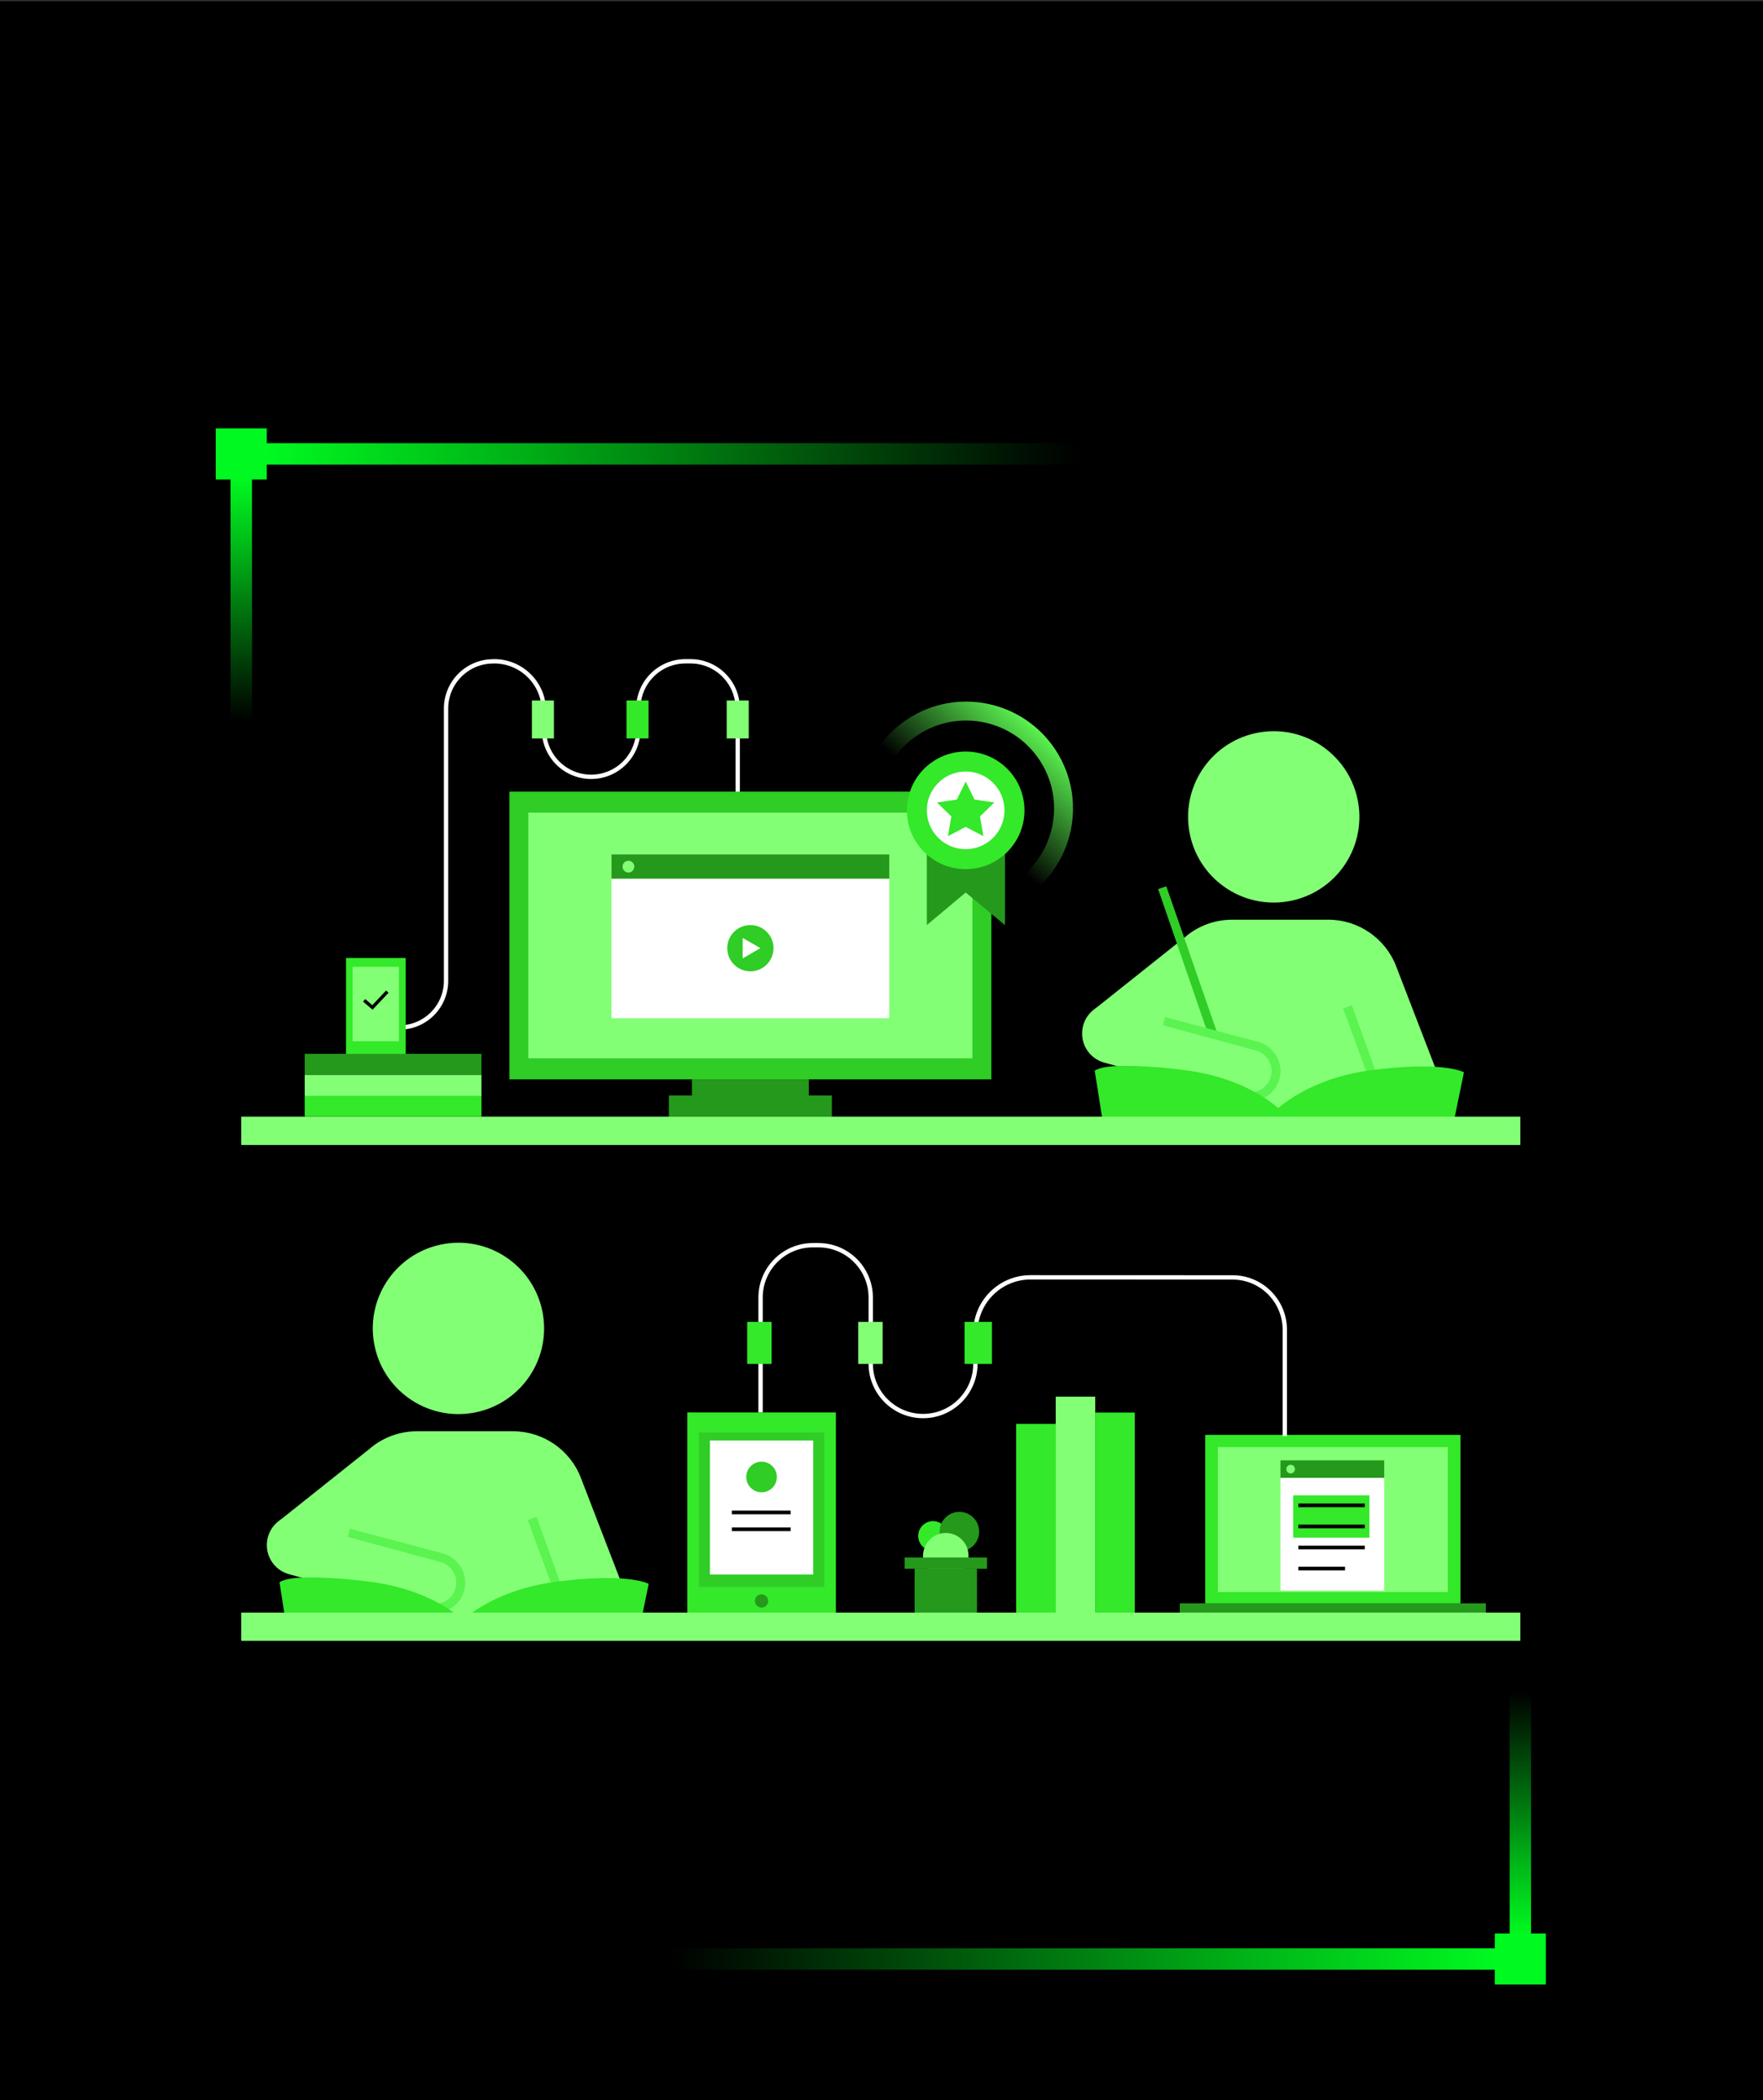 <?xml version="1.0" encoding="UTF-8"?><svg id="a" xmlns="http://www.w3.org/2000/svg" xmlns:xlink="http://www.w3.org/1999/xlink" viewBox="0 0 812 967"><rect x="0" y="0" width="812" height="967" fill="#333333" stroke="none"/><defs><linearGradient id="b" x1="2203.49" y1="10375.79" x2="2203.49" y2="9771.64" gradientTransform="translate(10498.56 -1994.48) rotate(90)" gradientUnits="userSpaceOnUse"><stop offset="0" stop-color="#00f920"/><stop offset=".18" stop-color="#00f920" stop-opacity=".73"/><stop offset=".58" stop-color="#00f920" stop-opacity=".06"/><stop offset=".62" stop-color="#00f920" stop-opacity="0"/></linearGradient><linearGradient id="c" x1="9766.7" y1="-681.73" x2="9766.7" y2="-862.45" gradientTransform="translate(9877.82 -461.35) rotate(-180)" xlink:href="#b"/><linearGradient id="d" x1="6984.18" y1="2057.6" x2="6984.18" y2="1443.8" gradientTransform="translate(-1369.01 7886.18) rotate(-90)" xlink:href="#b"/><linearGradient id="e" x1="1448.51" y1="-5462.43" x2="1448.51" y2="-5643.14" gradientTransform="translate(-748.27 6353.05)" xlink:href="#b"/><linearGradient id="f" x1="850.96" y1="-203.34" x2="873.32" y2="-286.77" gradientTransform="translate(180.98 -487.53) rotate(56.73) scale(1 -1)" gradientUnits="userSpaceOnUse"><stop offset="0" stop-color="#5bf350"/><stop offset=".18" stop-color="#5bf350" stop-opacity=".72"/><stop offset=".6" stop-color="#5bf350" stop-opacity=".04"/><stop offset=".62" stop-color="#5bf350" stop-opacity="0"/></linearGradient></defs><rect y=".54" width="813" height="966.46"/><g><line x1="726.93" y1="209" x2="122.77" y2="209" fill="none" stroke="url(#b)" stroke-miterlimit="10" stroke-width="9.86"/><line x1="111.12" y1="401.1" x2="111.12" y2="220.38" fill="none" stroke="url(#c)" stroke-miterlimit="10" stroke-width="9.86"/><rect x="99.36" y="197.24" width="23.52" height="23.52" transform="translate(320.12 97.89) rotate(90)" fill="#00f920"/></g><g><line x1="74.79" y1="902" x2="688.59" y2="902" fill="none" stroke="url(#d)" stroke-miterlimit="10" stroke-width="9.86"/><line x1="700.24" y1="709.91" x2="700.24" y2="890.62" fill="none" stroke="url(#e)" stroke-miterlimit="10" stroke-width="9.86"/><rect x="688.48" y="890.24" width="23.52" height="23.52" transform="translate(-201.76 1602.24) rotate(-90)" fill="#00f920"/></g><g><rect x="468.02" y="655.6" width="18.21" height="89.14" fill="#34e82a"/><rect x="486.24" y="643.07" width="18.21" height="101.67" fill="#83ff76"/><rect x="504.45" y="650.4" width="18.21" height="94.33" fill="#34e82a"/><rect x="543.4" y="738.23" width="140.94" height="5.83" fill="#25991b"/><rect x="555.11" y="660.69" width="117.53" height="77.54" fill="#34e82a"/><rect x="560.92" y="666.32" width="105.9" height="66.74" fill="#83ff76"/><path d="M591.75,661.24v-48.97c0-13.31-10.78-24.1-24.09-24.1l-93.03-.03c-14.02,0-25.38,11.36-25.38,25.37v14.4c0,13.29-10.76,24.07-24.05,24.1h0c-13.33,.03-24.16-10.77-24.16-24.1v-30.46c0-13.31-10.79-24.1-24.1-24.1h-2.54c-13.31,0-24.1,10.79-24.1,24.1v52.95" fill="none" stroke="#fff" stroke-miterlimit="10" stroke-width="2"/><rect x="589.75" y="680.5" width="47.79" height="51.93" fill="#fff"/><rect x="595.61" y="688.51" width="35.11" height="19.49" fill="#34e82a"/><rect x="589.75" y="672.41" width="47.79" height="8.04" fill="#25991b"/><line x1="598" y1="693.13" x2="628.59" y2="693.13" fill="none" stroke="#000" stroke-miterlimit="10" stroke-width="1.69"/><line x1="598" y1="702.84" x2="628.59" y2="702.84" fill="none" stroke="#000" stroke-miterlimit="10" stroke-width="1.69"/><line x1="598" y1="712.54" x2="628.59" y2="712.54" fill="none" stroke="#000" stroke-miterlimit="10" stroke-width="1.69"/><line x1="598" y1="722.24" x2="619.49" y2="722.24" fill="none" stroke="#000" stroke-miterlimit="10" stroke-width="1.69"/><g><circle cx="429.72" cy="707.21" r="6.81" fill="#34e82a"/><circle cx="441.87" cy="705.23" r="9.11" fill="#25991b"/><circle cx="435.61" cy="716.32" r="10.47" fill="#83ff76"/><rect x="421.25" y="722.32" width="28.73" height="21.75" fill="#25991b"/><rect x="416.64" y="717.14" width="37.95" height="5.18" fill="#25991b"/></g><circle cx="594.44" cy="676.43" r="1.99" fill="#83ff76"/><g><rect x="316.54" y="650.35" width="68.45" height="93.56" fill="#34e82a"/><rect x="321.92" y="659.53" width="57.69" height="71.14" fill="#2fcd25"/><circle cx="350.76" cy="737.15" r="3.04" fill="#25991b"/><rect x="326.98" y="663.27" width="47.57" height="61.71" fill="#fff"/><circle cx="350.76" cy="680.07" r="7.05" fill="#2fcd25"/><line x1="337.06" y1="696.39" x2="364.16" y2="696.39" fill="none" stroke="#000" stroke-miterlimit="10" stroke-width="1.69"/><line x1="337.06" y1="704.15" x2="364.16" y2="704.15" fill="none" stroke="#000" stroke-miterlimit="10" stroke-width="1.69"/></g><rect x="344.14" y="608.65" width="11.25" height="19.37" fill="#34e82a"/><rect x="444.26" y="608.65" width="12.6" height="19.37" fill="#34e82a"/><rect x="391.21" y="612.71" width="19.37" height="11.25" transform="translate(-217.44 1019.23) rotate(-90)" fill="#83ff76"/></g><g><circle cx="586.67" cy="376.1" r="39.45" transform="translate(-53.9 101.68) rotate(-9.47)" fill="#83ff76"/><g><path d="M505.97,465.84l41-32.64c5.68-4.93,12.94-7.65,20.45-7.65h44.53c12.89,0,24.46,7.94,29.12,19.99l1.76,4.56,16.52,42.85v23.36h-131.74l-21.64-50.48Z" fill="#83ff76"/><path d="M659.35,518.39h-152.79c-1.14,0-2.07-.92-2.07-2.07s.92-2.07,2.07-2.07h150.73v-20.91l-18.15-47.06c-4.31-11.17-15.24-18.67-27.19-18.67h-44.53c-7.02,0-13.8,2.54-19.09,7.14l-41.07,32.7c-.89,.71-2.19,.56-2.9-.33-.71-.89-.56-2.19,.33-2.9l41-32.64c5.98-5.2,13.72-8.1,21.73-8.1h44.53c13.65,0,26.12,8.56,31.04,21.31l18.29,47.42c.09,.24,.14,.49,.14,.74v23.36c0,1.14-.92,2.07-2.07,2.07Z" fill="#83ff76"/></g><g><path d="M535.68,409.62l22.95,66.56-22.95-66.56Z" fill="#2fcd25"/><path d="M558.63,478.25c-.86,0-1.66-.54-1.95-1.39l-23.28-67.5,3.79-1.26,23.72,68.34s0,0,0,0c-.51,1.28-1.42,1.81-2.27,1.81Z" fill="#2fcd25"/></g><g><path d="M531.44,493.36l-22.26-6.05c-6.33-1.72-10.05-8.22-8.33-14.55,.8-2.96,2.67-5.36,5.07-6.89,2.76-1.73,6.13-2.34,9.47-1.44l29.4,7.99,13.84,3.76,20.33,5.53c6.31,1.72,10.05,8.24,8.33,14.55-1.29,4.74-5.28,8.03-9.88,8.62l-45.96-11.53Z" fill="#83ff76"/><path d="M533.62,471.53l-18.76-5.1c-2.66-.72-5.42-.31-7.76,1.15-2.12,1.35-3.6,3.37-4.24,5.72-.69,2.53-.35,5.17,.95,7.44,1.3,2.27,3.4,3.89,5.93,4.58l22.26,6.05c1.1,.3,1.75,1.43,1.45,2.53-.3,1.1-1.43,1.75-2.53,1.45l-22.26-6.05c-3.59-.98-6.59-3.29-8.43-6.51-1.84-3.22-2.32-6.98-1.35-10.57,.9-3.34,3.01-6.21,5.93-8.08,3.36-2.11,7.39-2.71,11.14-1.7l19,5.16-1.32,3.92Z" fill="#83ff76"/><path d="M536.62,468.27l42.89,11.45c7.41,2.02,11.79,9.68,9.78,17.09-1.48,5.44-6.04,9.41-11.61,10.13-.09,.01-.18,.02-.27,.02-1.02,0-1.91-.76-2.05-1.8-.15-1.13,.65-2.17,1.78-2.31,3.91-.5,7.12-3.3,8.15-7.12,1.42-5.21-1.67-10.6-6.88-12.02l-42.74-11.62,.94-3.82Z" fill="#5bf350"/></g><g><path d="M631.94,494.79l-11.07-30.78,11.07,30.78Z" fill="#5bf350"/><path d="M631.94,496.86c-.85,0-1.64-.52-1.94-1.37l-11.4-31.15,4.06-1.49,11.55,32.15h0c-.49,1.32-1.41,1.86-2.27,1.86Z" fill="#5bf350"/></g><g><path d="M667.58,516.07l3.29-21.28s-6.78-4.16-38.93,0c-24.17,3.13-37.87,13.29-43.18,18.15-2.24-2.04-5.97-5.04-11.35-8.06-7.38-4.12-17.84-8.28-31.83-10.09-5.25-.68-9.94-1.14-14.14-1.44-21.53-1.48-24.78,1.44-24.78,1.44l3.27,21.28h157.65Z" fill="#34e82a"/><path d="M509.93,518.14c-1,0-1.88-.73-2.04-1.75l-3.68-23.45c2.45-1.29,6.59-3.07,27.37-1.64,4.52,.32,9.31,.81,14.26,1.45,12.13,1.57,23.09,5.05,32.57,10.34,4.59,2.58,8.01,5.14,10.34,7.11,5.94-5.03,19.82-14.46,42.91-17.45,31.96-4.14,41.84,.52,42.6,.98l-4.65,22.66c-.17,1.13-1.23,1.9-2.36,1.73-1.13-.17-1.9-1.23-1.73-2.36l3.03-19.61c-3.08-.83-12.7-2.37-36.37,.69-23.97,3.1-37.39,13.36-42.05,17.63-.79,.72-2,.72-2.79,0-2.1-1.92-5.71-4.83-10.97-7.78-9.01-5.03-19.47-8.34-31.08-9.84-4.87-.63-9.58-1.11-14.02-1.43-14.39-.99-20.24,.01-22.36,.63l3.03,19.71c.17,1.13-.6,2.18-1.73,2.36-.11,.02-.21,.02-.32,.02Z" fill="#34e82a"/></g></g><g><circle cx="211.17" cy="611.65" r="39.45" transform="translate(-97.78 43.09) rotate(-9.47)" fill="#83ff76"/><g><path d="M130.48,701.4l41-32.64c5.68-4.93,12.94-7.65,20.45-7.65h44.53c12.89,0,24.46,7.94,29.12,19.99l1.76,4.56,16.52,42.85v23.36H152.11l-21.64-50.48Z" fill="#83ff76"/><path d="M283.85,753.94H131.06c-1.14,0-2.07-.92-2.07-2.07s.92-2.07,2.07-2.07h150.73v-20.91l-18.15-47.06c-4.31-11.17-15.24-18.67-27.19-18.67h-44.53c-7.02,0-13.8,2.54-19.09,7.14l-41.07,32.7c-.89,.71-2.19,.56-2.9-.33-.71-.89-.56-2.19,.33-2.9l41-32.64c5.98-5.2,13.72-8.1,21.73-8.1h44.53c13.65,0,26.12,8.56,31.04,21.31l18.29,47.42c.09,.24,.14,.49,.14,.74v23.36c0,1.14-.92,2.07-2.07,2.07Z" fill="#83ff76"/></g><g><path d="M155.95,728.91l-22.26-6.05c-6.33-1.72-10.05-8.22-8.33-14.55,.8-2.96,2.67-5.36,5.07-6.89,2.76-1.73,6.13-2.34,9.47-1.44l29.4,7.99,13.84,3.76,20.33,5.53c6.31,1.72,10.05,8.24,8.33,14.55-1.29,4.74-5.28,8.03-9.88,8.62l-45.96-11.53Z" fill="#83ff76"/><path d="M158.12,707.08l-18.76-5.1c-2.66-.72-5.42-.31-7.76,1.15-2.12,1.35-3.6,3.37-4.24,5.72-.69,2.53-.35,5.17,.95,7.44,1.3,2.27,3.4,3.89,5.93,4.58l22.26,6.05c1.1,.3,1.75,1.43,1.45,2.53-.3,1.1-1.43,1.75-2.53,1.45l-22.26-6.05c-3.59-.98-6.59-3.29-8.43-6.51-1.84-3.22-2.32-6.98-1.35-10.57,.9-3.34,3.01-6.21,5.93-8.08,3.36-2.11,7.39-2.71,11.14-1.7l19,5.16-1.32,3.92Z" fill="#83ff76"/><path d="M161.12,703.83l42.89,11.45c7.41,2.02,11.79,9.68,9.78,17.09-1.48,5.44-6.04,9.41-11.61,10.13-.09,.01-.18,.02-.27,.02-1.02,0-1.91-.76-2.05-1.8-.15-1.13,.65-2.17,1.78-2.31,3.91-.5,7.12-3.3,8.15-7.12,1.42-5.21-1.67-10.6-6.88-12.02l-42.74-11.62,.94-3.82Z" fill="#5bf350"/></g><g><path d="M256.44,730.35l-11.07-30.78,11.07,30.78Z" fill="#5bf350"/><path d="M256.44,732.42c-.85,0-1.64-.52-1.94-1.37l-11.4-31.15,4.06-1.49,11.55,32.15h0c-.49,1.32-1.41,1.86-2.27,1.86Z" fill="#5bf350"/></g><g><path d="M292.09,751.63l3.29-21.28s-6.78-4.16-38.93,0c-24.17,3.13-37.87,13.29-43.18,18.15-2.24-2.04-5.97-5.04-11.35-8.06-7.38-4.12-17.84-8.28-31.83-10.09-5.25-.68-9.94-1.14-14.14-1.44-21.53-1.48-24.78,1.44-24.78,1.44l3.27,21.28h157.65Z" fill="#34e82a"/><path d="M134.44,753.69c-1,0-1.88-.73-2.04-1.75l-3.68-23.45c2.45-1.29,6.59-3.07,27.37-1.64,4.52,.32,9.31,.81,14.26,1.45,12.13,1.57,23.09,5.05,32.57,10.34,4.59,2.58,8.01,5.14,10.34,7.11,5.94-5.03,19.82-14.46,42.91-17.45,31.96-4.14,41.84,.52,42.6,.98l-4.65,22.66c-.17,1.13-1.23,1.9-2.36,1.73-1.13-.17-1.9-1.23-1.73-2.36l3.03-19.61c-3.08-.83-12.7-2.37-36.37,.69-23.97,3.1-37.39,13.36-42.05,17.63-.79,.72-2,.72-2.79,0-2.1-1.92-5.71-4.83-10.97-7.78-9.01-5.03-19.47-8.34-31.08-9.84-4.87-.63-9.58-1.11-14.02-1.43-14.39-.99-20.24,.01-22.36,.63l3.03,19.71c.17,1.13-.6,2.18-1.73,2.36-.11,.02-.21,.02-.32,.02Z" fill="#34e82a"/></g></g><path d="M339.77,378.49v-52.26c0-12.01-9.73-21.74-21.74-21.74h-2.29c-12.01,0-21.74,9.73-21.74,21.74v9.71c0,12.02-9.76,21.76-21.79,21.74h0c-11.99-.03-21.69-9.75-21.69-21.74v-8.56c0-12.64-10.25-22.89-22.89-22.89l-.46,.03c-12,0-21.73,9.74-21.73,21.74v125.35c0,11.87-9.62,21.49-21.49,21.49" fill="none" stroke="#fff" stroke-miterlimit="10" stroke-width="2"/><rect x="111.12" y="514.18" width="589.12" height="13.02" fill="#83ff76"/><rect x="111.12" y="742.51" width="589.12" height="13.02" fill="#83ff76"/><g><rect x="234.62" y="364.5" width="221.97" height="132.48" fill="#2fcd25"/><rect x="243.35" y="374.17" width="204.51" height="113.12" fill="#83ff76"/><polygon points="383.14 514.18 308.07 514.18 308.07 504.42 318.71 504.42 318.71 496.97 372.51 496.97 372.51 504.42 383.14 504.42 383.14 514.18" fill="#25991b"/></g><rect x="140.35" y="504.42" width="81.4" height="9.68" transform="translate(362.1 1018.51) rotate(-180)" fill="#34e82a"/><rect x="140.35" y="494.89" width="81.4" height="9.68" transform="translate(362.1 999.45) rotate(-180)" fill="#83ff76"/><rect x="140.35" y="485.24" width="81.4" height="9.68" transform="translate(362.1 980.15) rotate(-180)" fill="#25991b"/><g><polyline points="426.88 389.91 426.88 425.94 444.77 410.95 462.87 425.94 462.87 389.91" fill="#25991b"/><circle cx="444.77" cy="373.12" r="27.08" fill="#34e82a"/><circle cx="444.77" cy="373.12" r="17.88" fill="#fff"/><polygon points="444.77 359.89 448.85 368.16 457.97 369.49 451.37 375.92 452.93 385.01 444.77 380.72 436.61 385.01 438.17 375.92 431.56 369.49 440.69 368.16 444.77 359.89" fill="#34e82a"/></g><g><rect x="159.37" y="441.11" width="27.49" height="44.17" fill="#34e82a"/><rect x="162.37" y="445.14" width="21.36" height="34.29" fill="#83ff76"/><polyline points="167.71 460.6 171.54 463.86 178.4 456.59" fill="none" stroke="#000" stroke-miterlimit="10" stroke-width="1.53"/></g><g><rect x="281.64" y="393.4" width="127.94" height="75.44" fill="#fff"/><g><circle cx="345.61" cy="436.59" r="10.65" fill="#2fcd25"/><polygon points="342.06 441.31 342.06 431.86 350.2 436.56 342.06 441.31" fill="#fff"/></g><rect x="281.64" y="393.4" width="127.94" height="11.19" fill="#25991b"/><circle cx="289.44" cy="399.05" r="2.7" fill="#83ff76"/></g><rect x="244.98" y="322.54" width="10.15" height="17.47" fill="#83ff76"/><rect x="334.7" y="322.54" width="10.15" height="17.47" fill="#83ff76"/><rect x="284.89" y="326.2" width="17.47" height="10.15" transform="translate(-37.65 624.89) rotate(-90)" fill="#34e82a"/><path d="M400.48,377.94c-2.09-16.47,5.08-33.46,19.9-43.18,20.71-13.59,48.52-7.81,62.11,12.9,13.59,20.71,7.81,48.52-12.9,62.11" fill="none" stroke="url(#f)" stroke-miterlimit="10" stroke-width="8.72"/></svg>